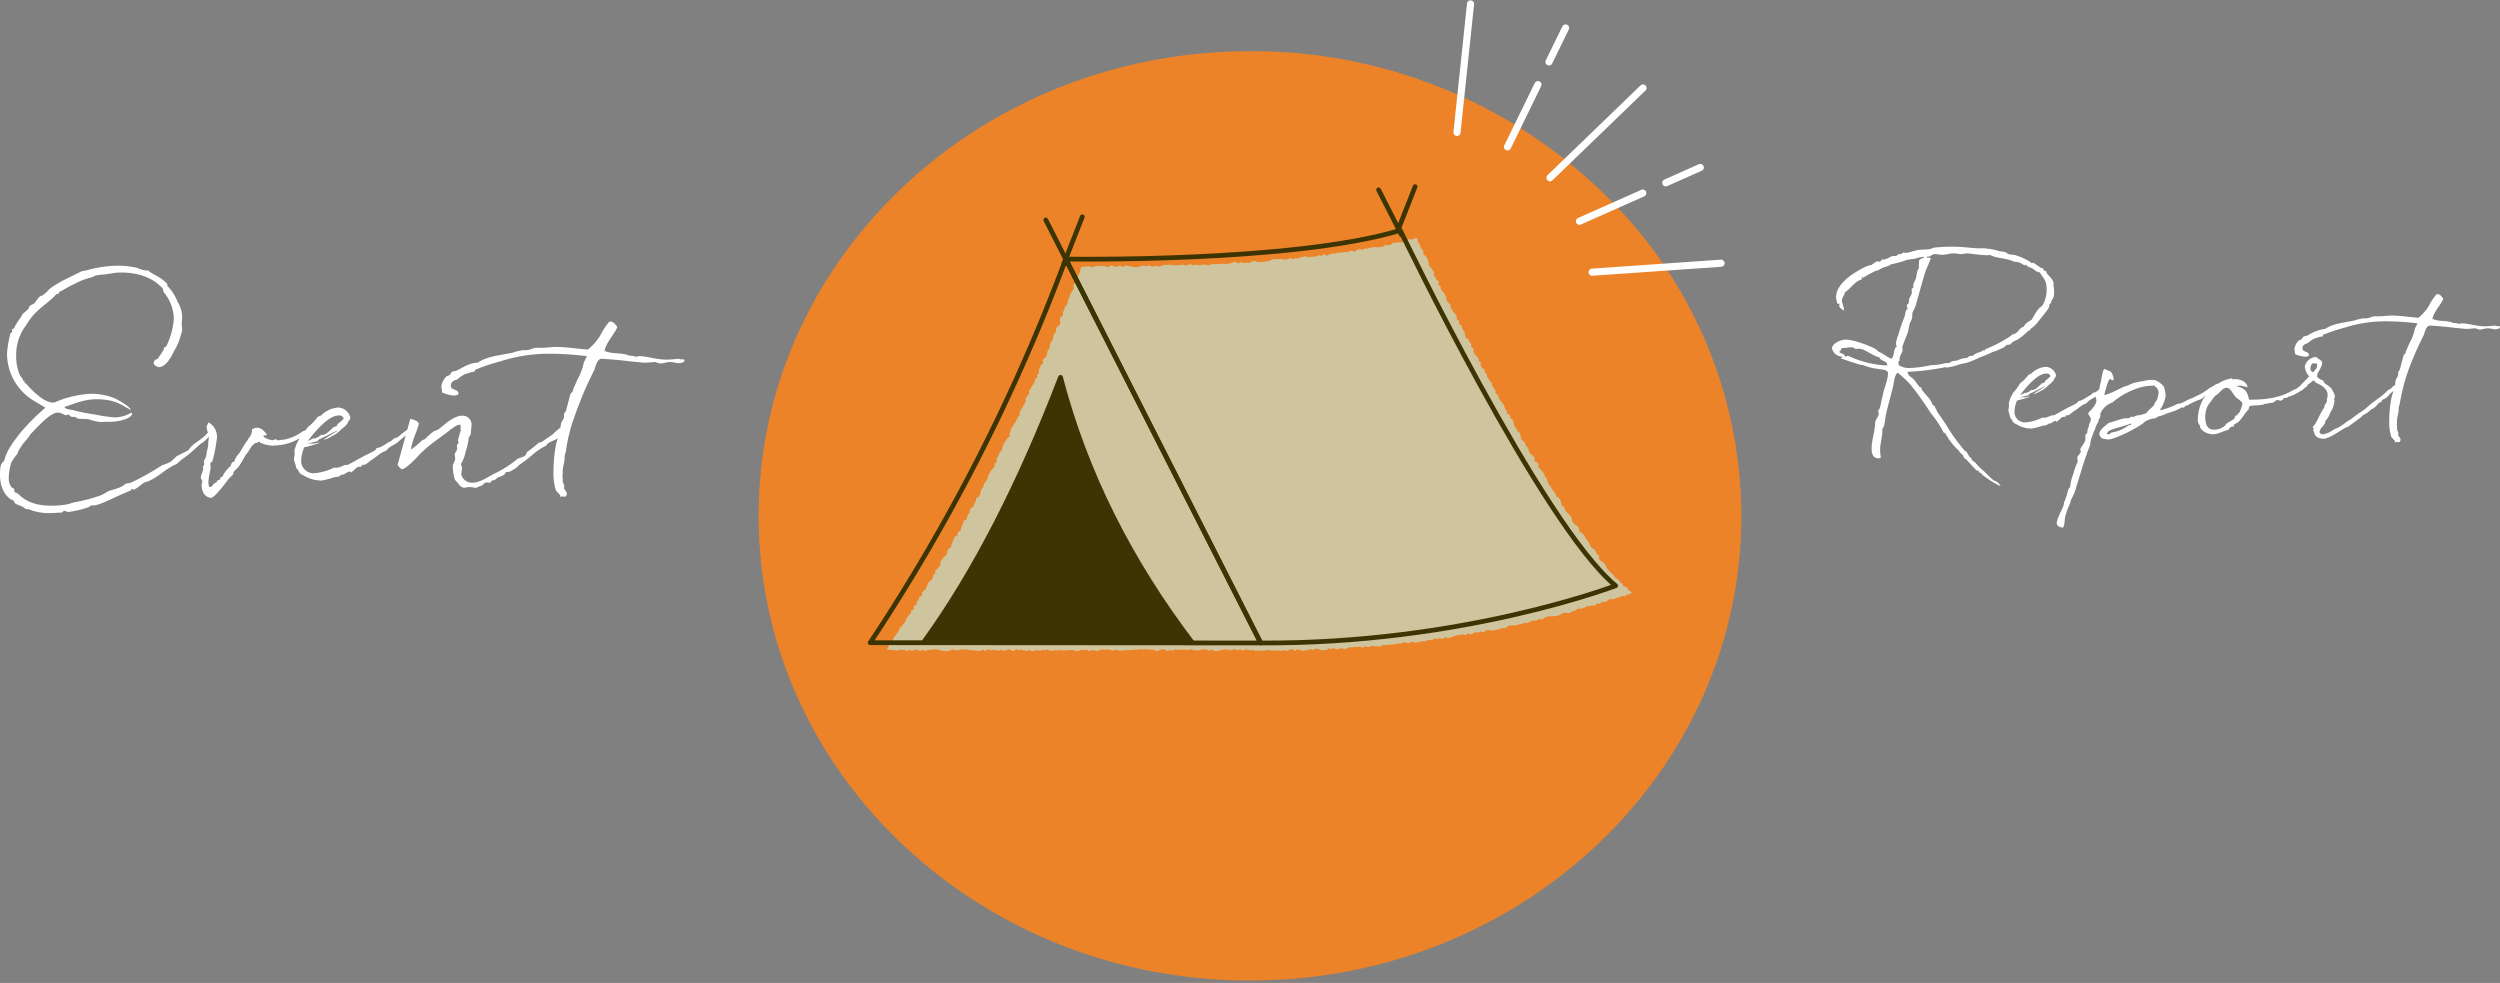 <svg xmlns="http://www.w3.org/2000/svg" width="526.609" height="207.049" viewBox="0 0 526.609 207.049">
  <rect x="0" y="0" width="526.609" height="207.049" fill="#808080" stroke="none"/>
  <g id="グループ_134886" data-name="グループ 134886" transform="translate(-419.697 -5369.033)">
    <path id="パス_187249" data-name="パス 187249" d="M103.5,0a106.111,106.111,0,0,1,76.3,31.743A94.562,94.562,0,0,1,207,97.878c0,54.057-46.339,97.878-103.5,97.878S0,151.935,0,97.878,46.339,0,103.5,0Z" transform="translate(579.5 5379.826)" fill="#ed8329" stroke="rgba(0,0,0,0)" stroke-miterlimit="10" stroke-width="1"/>
    <g id="グループ_134253" data-name="グループ 134253">
      <g id="グループ_133581" data-name="グループ 133581" transform="translate(602.385 5407.735)">
        <path id="パス_183728" data-name="パス 183728" d="M137.019,74.076l-.555.065-.584-.048-.488.3-.516.2-.519.193-.573-.023-.553.05-.561.013-.467.427-.533.138-.587-.113-.489.348-.546.078-.541.1-.575-.075-.55.051-.533.14-.531.155-.56-.012-.507.3-.584-.158-.543.081-.486.441-.583-.17-.554.009-.513.284-.566-.068-.533.16-.562-.052-.537.132-.535.142-.556-.022-.531.175-.52.265-.6-.353-.508.374-.568-.127-.53.2-.54.113-.552.009-.541.108-.575-.216-.542.1-.54.12-.525.278-.562-.1-.532.217-.572-.213-.532.219-.542.119-.566-.16-.55.028-.555-.034-.549.027-.545.077-.527.311-.547.067-.544.1-.553-.018-.542.133-.56-.118-.567-.217-.532.293-.539.19-.554-.03-.55.017-.562-.169-.532.316-.574-.391-.545.11-.538.237-.548.066-.545.118-.559-.144-.549.046-.548.071-.551.007-.551-.008-.542.19-.551-.007-.555-.09-.55.032-.547.091-.556-.131-.544.157-.558-.2-.549.047-.542.227-.557-.2-.548.065-.549.027-.55,0-.55,0-.554-.122-.548.082-.551-.038-.546.164-.544.235-.555-.209-.547.139-.55.04-.555-.235-.548.115-.551-.051-.55-.014-.546.254-.549.072-.551-.029-.552-.165-.55-.013-.551-.187-.547.321-.551-.189-.55.008-.548.224-.551-.308-.549.008-.55.374-.551-.311-.549.01-.55-.043-.55.059-.549.052-.55.2-.549-.159-.549,0-.55.033-.478.036-.278.4-.094.55-.177.519-.264.486-.032.574-.511.391-.109.545-.336.458.122.635-.268.484-.38.44-.193.513-.129.538-.281.478-.046.571L63.848,88l-.386.436-.082.557-.282.477.028.6-.423.42-.266.483.129.644-.147.532-.5.386-.275.479.015.6-.427.416-.179.518L61,95.124l-.251.489-.349.448-.071.565-.088.558-.385.431-.065.568-.118.546-.416.418-.422.414.116.648-.492.383-.182.518-.26.484.057.624-.373.434-.049.578-.45.4-.065.571-.3.467-.27.479-.307.462-.288.47.029.615-.413.413-.306.462,0,.6-.173.524-.335.448-.227.5-.319.456-.25.488.046.628-.424.406-.254.486-.207.508-.372.429-.228.5-.327.451-.153.534-.2.512.035.626-.485.373-.293.467-.347.439-.217.5-.232.5-.055.584-.419.4-.263.48-.158.534-.32.452.054.641-.462.38,0,.612-.384.419-.382.42-.22.5-.3.459-.159.534-.16.534-.387.416-.269.477-.085.574-.407.4-.146.543-.14.546-.243.491-.585.308-.044.6-.291.465-.159.536-.39.412-.441.383-.044.6-.331.443-.219.5-.124.557-.615.286-.091.575-.28.471-.132.554-.226.5-.51.342-.025.614-.579.3-.252.487-.157.541-.325.445-.015.623-.445.376-.366.421-.061.6-.272.475-.487.35-.3.461-.336.437.026.65-.321.446-.367.419-.443.373v.638l-.494.342-.008.633-.338.436-.506.334-.23.5-.248.489-.131.561-.5.337-.338.435v.642l-.62.261-.108.576-.41.39.011.651-.61.265.032.665-.558.3-.1.582-.429.377-.3.458-.292.462-.173.539-.369.414-.337.434-.433.372-.14.56-.359.419-.269.477-.362.417-.225.506-.127.571-.478.34-.32.444-.2.52-.317.329.516.025.548.011.548.04.548.158.548-.2.547-.016.548.041.548.211.548-.253.548.238.548-.253.548.014.548.253.548-.181.548.151.548-.193.548.042.548-.189.548.084.548-.022.548.2.548.131.548-.014.548.017.548-.277.548-.034.548.193.548-.125.548-.151.548.072h.548l.548.127.548-.034.548.122.548.036.548.071.548-.327.548.328.548-.406.548.25.548-.1.548.059.548.135.548-.185.548.184.548-.079.548-.274.548.248.548.176.549-.415.548.189.548-.064.548.155.548.1.548-.2.548.246.548-.071.548-.2.548.19.548-.181.548.085.549-.2.548.276.548.021.548-.109.548.019.548-.056.548.1.548-.051.549-.065.548.016.549-.029.549.256.548-.058.548-.263.548.105.548-.085.548.278.548-.19.549.043.549.147.548-.213.548-.143.548.074.548-.074.548.1.549.181.549-.206.548.052.549.175.548-.114.549-.021.549-.035.549.028.548-.122.548.057.548-.086.548-.031.548.049.548-.069.548.089.548-.007.549.083.549.262.548-.26.548-.175.548.051.548.352.548-.223.549.147.549-.294.548.1.548-.021.548.023.548-.029.549.1.549-.2.549.187.548.044.549.036.549-.157.549-.092.549.008.549.309.549-.265.549.279.549.081.549-.2.549-.026.549-.164.549.007.549.214.549-.162.549-.085.548.231.549-.215.548.3.549-.3.549.12.549.082.549-.071.549.215.55-.079h.549l.55-.02.549-.042.549-.127.55.246.551-.11.55.04.548-.028.548.12.548-.2.548.163.546-.262.547-.1.552.376.543-.343.55.154.552.223.544-.175.548-.014.541-.255.556.274.538-.332.55.07.557.244.548-.02.551.05.531-.407.555.16.537-.234.565.333.539-.175.54-.155.565.282.537-.2.532-.262.553.069.537-.163.556.105.535-.194.573.321.523-.336.564.194.536-.162.539-.119.563.163.544-.068.555.049.516-.362.557.07.546-.041.543-.075.544-.065.546-.045.539-.112.548-.019.523-.243.56.079.566.131.506-.38.581.247.548-.032.54-.1.526-.206.567.116.52-.243.537-.115.564.08.5-.409.575.161.524-.2.585.217.486-.449.592.254.533-.136.523-.2.519-.221.536-.112h.554l.523-.19.594.235.482-.43.6.282.507-.278.511-.251.575.108.512-.243.588.171.488-.371.529-.145.591.176.55-.041.529-.151.547-.055.494-.322.574.074.524-.171.469-.432.567.037.543-.08.561,0,.517-.2.548-.056.509-.237.559-.008.527-.151.493-.3.562,0,.544-.078.5-.283.594.131.465-.4.517-.187.53-.134.577.056.543-.084.558-.026.512-.205.487-.3.523-.164.578.045.571.013.47-.36.546-.079.458-.4.541-.1.574.02.5-.236.486-.288.56-.032.536-.115.585.049.43-.469.6.09.427-.471.614.133.487-.273.46-.358.556-.055.578.009.487-.27.532-.133.486-.269.607.081.467-.32.54-.115.515-.321-.483-.356-.373-.407-.323-.456-.609-.157-.242-.537-.468-.31-.264-.507-.546-.242-.39-.389L179,144.7l-.475-.315-.359-.417-.349-.426-.31-.458-.233-.519-.353-.42-.553-.262-.331-.439,0-.693-.49-.315-.188-.546-.3-.459-.553-.272-.3-.459-.211-.525-.3-.457-.343-.429-.285-.47-.271-.48-.429-.369-.481-.334-.1-.6-.214-.518-.576-.271-.359-.42-.327-.442-.064-.617-.277-.475-.409-.388-.463-.353-.2-.524-.216-.514-.493-.335-.118-.577-.182-.535-.291-.465-.571-.288-.131-.567-.323-.446-.378-.411-.245-.495-.3-.462-.322-.447-.2-.524-.174-.536L164.6,124l-.186-.528-.329-.442-.3-.457-.517-.329.012-.647-.249-.49-.644-.255.091-.692-.317-.45-.529-.325-.286-.469-.158-.544-.26-.484-.386-.411-.114-.569-.5-.343-.3-.464-.117-.567-.11-.571-.468-.365-.267-.48-.335-.442-.221-.507-.084-.584-.216-.509-.476-.362-.064-.594-.607-.289-.111-.568-.322-.45-.156-.543-.239-.5-.393-.41-.313-.455-.257-.486-.161-.539-.492-.357-.009-.622-.356-.432-.333-.444-.061-.593-.427-.393-.249-.491-.322-.451-.095-.574-.4-.407-.065-.59-.545-.331-.258-.485.049-.65-.5-.355-.066-.588-.389-.415-.369-.426-.273-.478.069-.659-.528-.342.026-.635-.413-.4-.119-.558-.612-.3-.161-.536-.054-.592-.33-.448-.2-.518-.149-.541-.582-.316.084-.663-.565-.326.064-.652-.332-.446-.376-.424-.3-.465-.314-.457-.015-.61-.394-.416-.415-.4-.075-.579-.187-.521-.214-.508-.437-.394-.308-.46-.029-.6-.515-.355.122-.677-.5-.365-.24-.494L141.2,81.7l.117-.673-.4-.412-.235-.5-.482-.373-.043-.593L140,78.612l-.165-.531-.33-.449-.526-.352.105-.664-.406-.411-.285-.471-.1-.559-.424-.4-.049-.586-.323-.453Z" transform="translate(-21.895 -62.413)" fill="#cec59e"/>
        <g id="グループ_133504" data-name="グループ 133504" transform="translate(0.615 0.615)">
          <g id="グループ_133506" data-name="グループ 133506">
            <path id="パス_183731" data-name="パス 183731" d="M77.051,322.95c10.784-14.858,20.35-33.679,28.878-55.88,5.32,20.336,14.784,38.792,27.62,55.717Z" transform="translate(-65.842 -226.904)" fill="#3c3402"/>
            <g id="グループ_133507" data-name="グループ 133507">
              <path id="パス_183729" data-name="パス 183729" d="M44.686,103.575A394.777,394.777,0,0,1,3.5,184.389l82.26.057Z" transform="translate(-3.5 -88.324)" fill="none" stroke="#3c3402" stroke-linecap="round" stroke-linejoin="round" stroke-width="1"/>
              <path id="パス_183730" data-name="パス 183730" d="M273.768,69.942s47.911.8,70.469-6.047c0,0,29.826,62.043,45.36,74.855,0,0-32.163,12.321-74.755,12.063Z" transform="translate(-232.582 -54.691)" fill="none" stroke="#3c3402" stroke-linecap="round" stroke-linejoin="round" stroke-width="1"/>
              <path id="パス_183732" data-name="パス 183732" d="M77.051,322.95c10.784-14.858,20.35-33.679,28.878-55.88,5.32,20.336,14.784,38.792,27.62,55.717Z" transform="translate(-65.843 -226.905)" fill="none" stroke="#3c3402" stroke-linecap="round" stroke-linejoin="round" stroke-width="1"/>
              <line id="線_123" data-name="線 123" x1="4.809" y1="9.452" transform="translate(36.986 7.019)" fill="none" stroke="#3c3402" stroke-linecap="round" stroke-linejoin="round" stroke-width="1"/>
              <line id="線_124" data-name="線 124" y1="9.875" x2="3.866" transform="translate(40.811 6.352)" fill="none" stroke="#3c3402" stroke-linecap="round" stroke-linejoin="round" stroke-width="1"/>
              <line id="線_125" data-name="線 125" x1="4.809" y1="9.452" transform="translate(107.09 0.667)" fill="none" stroke="#3c3402" stroke-linecap="round" stroke-linejoin="round" stroke-width="1"/>
              <line id="線_126" data-name="線 126" y1="9.181" x2="3.608" transform="translate(111.172)" fill="none" stroke="#3c3402" stroke-linecap="round" stroke-linejoin="round" stroke-width="1"/>
            </g>
          </g>
        </g>
      </g>
      <g id="グループ_133584" data-name="グループ 133584" transform="translate(-10098.069 21873.605)">
        <line id="線_127" data-name="線 127" x1="26.794" y2="4.725" transform="matrix(0.995, 0.105, -0.105, 0.995, 10853.635, -16451.939)" fill="none" stroke="#fff" stroke-linecap="round" stroke-linejoin="round" stroke-width="1.5"/>
        <line id="線_128" data-name="線 128" x1="17.488" y2="20.842" transform="matrix(0.995, 0.105, -0.105, 0.995, 10846.452, -16487.873)" fill="none" stroke="#fff" stroke-linecap="round" stroke-linejoin="round" stroke-width="1.5"/>
        <line id="線_129" data-name="線 129" y2="27.207" transform="matrix(0.995, 0.105, -0.105, 0.995, 10827.528, -16503.748)" fill="none" stroke="#fff" stroke-linecap="round" stroke-linejoin="round" stroke-width="1.5"/>
        <line id="線_130" data-name="線 130" x1="4.993" y2="13.719" transform="matrix(0.995, 0.105, -0.105, 0.995, 10836.76, -16487.281)" fill="none" stroke="#fff" stroke-linecap="round" stroke-linejoin="round" stroke-width="1.5"/>
        <line id="線_131" data-name="線 131" x1="2.723" y2="7.483" transform="matrix(0.995, 0.105, -0.105, 0.995, 10844.835, -16498.973)" fill="none" stroke="#fff" stroke-linecap="round" stroke-linejoin="round" stroke-width="1.5"/>
        <line id="線_132" data-name="線 132" x1="12.643" y2="7.299" transform="matrix(0.995, 0.105, -0.105, 0.995, 10851.225, -16465.225)" fill="none" stroke="#fff" stroke-linecap="round" stroke-linejoin="round" stroke-width="1.5"/>
        <line id="線_133" data-name="線 133" x1="6.896" y2="3.982" transform="matrix(0.995, 0.105, -0.105, 0.995, 10869.064, -16470.021)" fill="none" stroke="#fff" stroke-linecap="round" stroke-linejoin="round" stroke-width="1.5"/>
      </g>
    </g>
    <g id="グループ_134157" data-name="グループ 134157">
      <path id="パス_185437" data-name="パス 185437" d="M29.495-20.419a1.441,1.441,0,0,0,1.153.692c1.43,0,2.583-2.214,3.182-3.459a11.027,11.027,0,0,0,1.384-3.32A3.1,3.1,0,0,0,35.49-27.8c0-.323-.092-.553-.092-.968,0-.6.092-1.061.092-1.614a6.119,6.119,0,0,0-.968-3.09,9.427,9.427,0,0,0-2.075-3.274c-.138-.138-.046-.415-.138-.553C30.6-39,29.495-39.051,28.249-40.112a.9.9,0,0,1-.369.046,6.545,6.545,0,0,1-1.845-.553,18.75,18.75,0,0,0-4.012-.461,25.074,25.074,0,0,0-6.641.968,9.54,9.54,0,0,1-1.015.184c-1.568.784-3.643,1.8-4.2,2.075-3.689,2.121-2.214,1.66-4.058,3-.138.138-.323.046-.507.184-.6.461-.876,1.153-1.337,1.568-.277.184-.738.323-.922.553-.092.046-.092.415-.184.461-.415.6-1.153.922-1.384,1.384C1.5-30.1.533-29,.072-27.89c-.184.184-.415,0-.415.369,0,.092.046.231.046.323-.046.184-.323.231-.369.369A20.979,20.979,0,0,0-1.4-22.587,11.611,11.611,0,0,0,4.407-12.533c.784.461,1.522.876,2.26,1.384A46.34,46.34,0,0,0,1.455-5.938C.025-4.094-1.45-2.249-2,.011-2.419.564-2.88.38-2.88,2.962c0,3.228,1.522,4.612,2.075,5.027.138.184.461.184.692.369.231.138.277.553.507.692.369.231.968.369,1.245.553.692.231.553.6,1.337.6a.869.869,0,0,1,.369.092,11.227,11.227,0,0,0,4.335.738c.692,0,1.384-.092,2.121-.092.692,0,.461-.369.922-.369.231,0,.461.231.692.231A19.69,19.69,0,0,0,15.89,9.742c.184-.092.277-.323.461-.323h.415c1.107,0,3.5-1.2,5.073-1.937.922-.415,1.891-.83,2.767-1.2.184-.092.184-.323.369-.369.184,0,.092.184.184.184.6,0,1.752-1.153,2.306-1.476.323-.184.738-.184,1.061-.369,1.983-.922,3.182-2.214,4.935-3.136.138-.138.553-.231.83-.415.138-.046.922-.83,1.107-.968,1.845-1.153,4.243-3.689,4.151-3.367.092-.138.277-.184.461-.323.968-.968,1.845-1.614,1.845-2.4,0-.231-.046-.369-.138-.369s-.369.461-.922.922C39.5-4.232,37.98-3.955,36.827-2.249c-.231.184-2.26,1.153-2.536,1.337-.184.184-1.015.968-1.245,1.153a11.537,11.537,0,0,1-1.752.692A55.835,55.835,0,0,1,24.7,4.623c-.138.046-.968.184-1.153.231-.922.922-2.352,1.107-3.643,1.568a10.459,10.459,0,0,1-1.568.876,34.006,34.006,0,0,1-5.4,1.43c-.646.138-1.291.415-1.937.507a16.919,16.919,0,0,1-3.044.231c-2.675,0-5.027-.507-7.01-2.49A2.385,2.385,0,0,0,.21,6.652C.118,6.421.164,6.1.072,5.914c-.138-.138-.415-.184-.553-.369A2.968,2.968,0,0,1-1.035,3.7,10.951,10.951,0,0,1-.482.334,13.1,13.1,0,0,1,.763-1.419c.092-.138.092-.415.184-.507A10.915,10.915,0,0,1,2.654-4.37a8.685,8.685,0,0,0,.876-1.2c1.8-1.845,4.2-4.566,5.765-4.566.738,0,1.43.553,1.752.553.138,0,.369-.138.369-.184.323.092.6.553.968.553.184,0,.277-.046.415-.046s.461.277.692.369c.553.138,1.476.046,2.26.138a10.746,10.746,0,0,0,2.536.6c.461,0,.968-.046,1.43-.046h.553c2.306,0,4.658-.83,4.658-1.706,0-.184-.046-.231-.138-.231A7.11,7.11,0,0,1,21.332-9.12a33.011,33.011,0,0,1-4.381-.646,35.011,35.011,0,0,1-4.381-.876c-.692-.184-1.568-.092-1.891-.692,1.66-.461,3.966-1.614,6.733-1.614,4.012,0,5.35,1.245,7.24,2.26-.092-.784-3.136-2.4-3.689-2.583a13.1,13.1,0,0,0-4.7-.83A21.723,21.723,0,0,0,8.88-12.395a1.03,1.03,0,0,1-.646.138c-2.306,0-5.58-3.92-5.58-3.966s-.369-.092-.369-.184a2,2,0,0,1,.046-.231c0-.184-.369-.092-.369-.323v-.184a5.352,5.352,0,0,1-.692-.968,9.889,9.889,0,0,1-.738-4.012,10.228,10.228,0,0,1,2.121-6.456A11.7,11.7,0,0,1,3.715-30.15c1.66-2.075,3.782-3.274,5.073-4.7.231-.323.323-.231.646-.323.092-.046.138-.323.184-.369.184-.138.507-.231.692-.369a42.19,42.19,0,0,1,4.058-2.075,21.006,21.006,0,0,1,2.214-.692c.231-.092.507-.323.692-.323a12.2,12.2,0,0,1,1.752-.231c1.337-.138,2.352-.415,3.459-.415,4.289,0,7.148,1.384,8.947,3.413.092.184.046.461.138.692a8.995,8.995,0,0,1,2.168,5.626,15.753,15.753,0,0,1-1.614,5.857c-.046.046-.323.092-.369.184-.092.092-.092.415-.184.507-.461.83-.784,1.2-1.245,1.937A.93.93,0,0,0,29.495-20.419ZM40.978-8.106c0,.369-.323.646-.323,1.015,0,.646.369,1.291.461,2.075,0,.369-.138,1.015-.138,1.291v.507a12.991,12.991,0,0,1-.323,1.43,3.234,3.234,0,0,1-.6,1.845V.241c0,.184.092.231.092.415,0,.369-.277.461-.277.553a2.549,2.549,0,0,1,.046.415c0,.646-.507,1.384-.507,1.983,0,.231.277.369.323.738,0,.231-.138.553-.138.784,0,1.706.968,2.675,1.983,2.675.784,0,3.136-3.228,3.551-3.782.231-.369,1.153-1.061,1.153-1.337V2.5c0-.231,1.107-1.153,1.015-1.107a23.167,23.167,0,0,0,1.568-2.629c.83-.83,1.107-1.983,2.075-2.49h.092c.231,0,.507-.277.738-.277.046,0,.138,0,.138.046v.231a.045.045,0,0,0,.046.046c.046,0,.092-.046.184-.046h.046a5.523,5.523,0,0,0,3,.507,10.556,10.556,0,0,0,6.687-2.721c.092-.323.138-.231.138-.277a2.515,2.515,0,0,0-.184-.461c-.046-.046-.046-.046-.092-.046-.092,0-.231.461-.738.461a10.058,10.058,0,0,1-4.151,1.845h-.231c-.138,0-.184.046-.277.046H56.2c-.184,0-.369.092-.507.092-.184,0-.277-.231-.507-.231s-.415.184-.6.184A3.586,3.586,0,0,1,52.6-5.108c.046-.231.138-.231.277-.231h.277c.046,0,.138,0,.138-.138,0-.277-1.015-1.245-1.2-1.245a1.879,1.879,0,0,0-.83-.231,1.966,1.966,0,0,0-1.061.369c0,1.337-.6,1.522-.968,2.306-.784,1.015-1.337,2.168-1.66,2.629A4.982,4.982,0,0,0,46.42.241h-.092c-.461,0-.507.646-.646.876a6.82,6.82,0,0,0-1.752,2.306h-.138c-.323,0-.277.461-.415.6-.092.092-.369.046-.461.138-.231.369.138.184-.6.6-.415.231-.461.784-.922.784-.415,0-.369-.968-.369-1.2a19.558,19.558,0,0,1,.461-2.675V1.533c0-.231-.046-.461-.046-.692,0-.876.369-.323.461-.83a33.66,33.66,0,0,0,.922-4.842A3.454,3.454,0,0,0,40.978-8.106Zm42.2,1.384a26.467,26.467,0,0,0-2.306,1.8c-1.291.323-.6.277-1.476.83-.968.415-1.706,1.291-3,1.43v.092c0,.415-1.66,1.107-2.49,1.522C71.554.2,72.338-.128,70.355.887H69.94c-.369,0-1.107.6-2.121.6-.092,0-.231-.046-.323-.046a11.2,11.2,0,0,1-4.289,1.2A2.6,2.6,0,0,1,60.578-.266a7.246,7.246,0,0,1,.646-2.583h.092a23.6,23.6,0,0,0,3.136-.922c0-.046-.046-.046-.092-.046-.231,0-1.061.231-1.337.231-.046,0-.046,0-.046-.046l-1.153.046,2.121-.507.323-.369,2.306-1.107a18.236,18.236,0,0,1,1.706-.83c-.184.277-2.721,1.66-3,1.983A4.366,4.366,0,0,0,66.9-5.108a6.008,6.008,0,0,0,2.075-1.476,6.844,6.844,0,0,0,1.291-1.2c.046-.046.092-.092.092-.138-.046,0,0-.138.046-.231.415-.507.507-.738.507-.922A2.709,2.709,0,0,0,68.326-11.2a5.649,5.649,0,0,0-3.6,1.706,4.328,4.328,0,0,0-.692.277,10.425,10.425,0,0,1-2.121,2.168,10.39,10.39,0,0,1-1.568,2.168,8.1,8.1,0,0,0-1.2,2.767c0,.184.046.369.046.553,0,.415-.138.922-.138,1.153,0,.6.277.784.461,1.983.461.092.461,1.2,1.384,1.43a7.479,7.479,0,0,0,2.952,1.107h.138c.323,0,.6.092.738.092a21.1,21.1,0,0,0,2.859-.738,3.92,3.92,0,0,0,1.153-.231c.046,0,.092-.277.231-.277H69.2c.461,0,1.153-.692,1.614-.692.046,0,.092.184.231.184.231,0,1.153-1.015,1.384-1.107s.692-.046.876-.184c.046-.046.046-.323.138-.323.138,0,.231.046.323.046.415,0,1.43-.922,1.337-.876,1.153-.6,2.168-1.8,3.32-2.075,1.153-1.337,1.568-.968,2.813-2.121.876-.738,2.029-1.568,2.029-2.26A.39.39,0,0,0,83.175-6.722ZM64.5-7.137c1.2-1.2,2.629-2.4,4.058-2.4a.941.941,0,0,1,.968.646c-.369.507-1.384,1.2-1.337,1.245-.092.046,0,.231-.138.323-.046.092-.507.138-.692.277-.646.553-1.522,1.614-2.4,1.614-.092,0-.092-.046-.138-.046,0,0-.461.277-.507.415L63.207-4.6a.169.169,0,0,0,.046-.138v-.092c-.369.323-.876.415-1.337.738A29.656,29.656,0,0,1,64.5-7.137ZM92.952,4.023c.876.922,1.2,1.66,1.937,1.66.323,0,.646-.138,1.107-.138a5.838,5.838,0,0,1,1.245.184c.323,0,.369-.184,1.291-.461.461-.184.461-.692,1.153-.692.184,0,.369.046.553.046.369,0,.277-.231.415-.369a1.98,1.98,0,0,1,.646-.184c.231-.138.507-.415.738-.553,2.26-.738,1.107-1.153,1.891-1.153h.415a6.584,6.584,0,0,0,1.245-.692c.784-.507.461-.507,1.245-1.015,2.675-1.845,2.767-2.536,5.4-3.874.231-.738,1.845-1.015,2.352-1.522.138-.092.138-.461.277-.6.323-.415.876-.507.876-1.245,0-.138-.046-.692-.184-.692a16.84,16.84,0,0,0-1.845,1.568c-.876.738-1.384.922-2.306,1.66-.231.138-.646.184-.876.323a26.5,26.5,0,0,1-2.26,1.8c-.277.184-.323.692-.553.876-.461.323-1.153.369-1.614.692A23.792,23.792,0,0,1,101.715,2.5c-1.568.692-3.32,2.121-5.027,2.121a2.278,2.278,0,0,1-2.4-1.752c0-.369.138-.83.138-1.245A1.565,1.565,0,0,0,94.2.749a8.533,8.533,0,0,0,1.015-2.675,13.739,13.739,0,0,0,.646-2.952c.646-.784.369-1.153.6-2.536a1.914,1.914,0,0,0-1.983-2.075c-1.706,0-3.551,1.752-4.7,2.629-1.061.922-.646-.184-3.09,2.26-.277.184-.507.184-.784.415a16.771,16.771,0,0,1-2.214,1.845c.277-2.075,1.153-3.5,1.66-5.4-.184-.738-1.061-.83-1.8-1.107L80.87.887a3.281,3.281,0,0,0,.876.922c1.107-.092,3.874-3.274,4.2-3.6a2.309,2.309,0,0,0,.369-.323c2.168-1.983,4.289-3.228,5.9-4.612.6-.323,1.015-.83,1.891-.876a3.266,3.266,0,0,1,.046.692c0,.323-.046.507.046.507a14.012,14.012,0,0,0-.6,2.121c0,.184.138.277.138.369,0,.461-.369.277-.369.784,0,.231.046.415.046.6,0,.415-.507.83-.507,1.245,0,.231.092.553.092.784,0,.646-.507,1.153-.507,1.66A9.914,9.914,0,0,0,92.952,4.023Zm47.04-25.5a21.888,21.888,0,0,1-2.352.184c-2.306,0-4.243-.738-5.9-.738a3.61,3.61,0,0,0-.646.138,6.8,6.8,0,0,0-.922-.231c-.092,0-.046.046-.092.046a2.005,2.005,0,0,1-.738-.184c-1.614-.553-3.136-.138-4.888-.876.415-1.937,1.937-3.228,2.721-5.027-.461-.507-.692-1.153-1.66-1.153a13.011,13.011,0,0,0-1.983,3,11.871,11.871,0,0,1-2.583,2.905c-3.182-.277-4.612-.553-6.687-.553-.922,0-2.029.184-3.32.184h-.784c-.922,0-1.245.507-2.352.507h-.553a10.191,10.191,0,0,0-2.121.507c-3.044.646-5.35.738-7.379,2.121-1.66,0-3.228,1.061-4.335,1.614-.323.184-.83.138-1.061.323-.231.138-.369.553-.6.692-.138.138-.415.092-.553.231a3.549,3.549,0,0,0-1.107,2.075c0,.415.138.784.138,1.337a8.081,8.081,0,0,0,2.352.646c.277,0,1.107-.046,1.107-.369,0-1.107-1.614-.646-1.614-1.706s1.245-1.245,1.337-1.291a7.93,7.93,0,0,1,1.476-1.061c.83-.323,1.8-.553,1.66-.553h.277c.415,0,.231-.323.415-.461a40.574,40.574,0,0,1,5.257-1.752,33.257,33.257,0,0,1,10.7-1.614,62.876,62.876,0,0,1,7.471.507h.046v.046c0,.184-.692,1.2-.692,1.66a13.458,13.458,0,0,1-1.291,3.274c-.323.692-.553,1.337-.876,1.937,0,.646-.369.692-.6,1.107-.184.646-.738,2.905-.922,3.459-.092.369-.415.369-.415.876v.323c0,.646-.461.922-.6,1.476s-.138,1.2-.277,1.752c-.277,1.061-.692,1.983-.876,3.09a31.544,31.544,0,0,0-.461,5.3,12.14,12.14,0,0,0,.461,3.828c.231.646,1.015.876.968,1.476v.138a.309.309,0,0,1,.323-.184c.184,0,.415.046.6.046.323,0,.461-.415.461-.6,0-.415-.415-.784-.6-1.153a1.146,1.146,0,0,0,.046-.369c0-.553-.323-.738-.323-1.291a1.146,1.146,0,0,1,.046-.369,1.638,1.638,0,0,1-.092-.461,1.569,1.569,0,0,1,.046-.461V2.317c0-1.153.415-1.706.415-3.32,0-.092.277-.968.277-1.015.6-4.888,2.444-8.947,3.367-11.437.83-2.029,1.66-3.782,2.629-5.719.231-.646.507-2.121,1.43-2.306,4.842.323,3.689.323,8.44.784a4.743,4.743,0,0,0,.784.046c.876,0,1.522-.138,2.214-.138a4.659,4.659,0,0,0,1.061.323c.6-.046,1.291-.323,1.983-.323s1.291.231,1.891.231c.277,0,1.153-.092,1.153-.553C141.284-21.526,140.915-21.2,139.992-21.48Z" transform="translate(422.577 5466.08)" fill="#fff"/>
      <path id="パス_185436" data-name="パス 185436" d="M-4.6-26.637c0-.78-.429-1.521-.429-2.145,0-.7.546-1.053.585-1.677,1.287-.819,1.95-2.223,3.51-2.73.078-.078.117-.117.117-.195A1.769,1.769,0,0,0-.9-33.7c0-.078,0-.117.117-.117v.039c0,.117.156.273.117.273a27.178,27.178,0,0,1,2.457-1.365c.234-.156.624-.156.9-.312a7.735,7.735,0,0,1,.78-.429c.663-.312,1.365-.351,1.833-.78a19.4,19.4,0,0,0,3.354-.936c.585-.117,1.209-.156,1.794-.273a7.837,7.837,0,0,1,1.6-.351h.234c-.234.468-1.092.273-1.092.975v.195c0,.39-.039.507-.039.741,0,.078.039.234.039.429-.546.7-.468,1.755-.741,2.418A5.238,5.238,0,0,0,9.984-32.1c0,.117.039.273.039.39,0,.468-.39.312-.39.585,0,.156.039.234.039.39v.117c0,.039.039.078.039.117a3.4,3.4,0,0,1-.468,1.131c-.312.507,0,1.326-.585,1.482a.5.5,0,0,0-.039.234c0,.273.156.39.156.663-.507.351-.429,1.014-.585,1.521a39.982,39.982,0,0,0-1.365,3.978,6.946,6.946,0,0,0-.507,1.911c0,.156.078.156.2.546-.858.39-.39,2.145-1.209,2.535a12.819,12.819,0,0,1-1.716-1.014,9.439,9.439,0,0,0-.9-.468c-.234-.156-.468-.468-.741-.624C.7-19.227-2.457-20.514-4.212-20.514c-1.4,0-2.925,1.014-2.925,1.794a2.264,2.264,0,0,0,2.223,1.794c0,.234-.312.156-.312.351,0,.078,3.549,1.209,3.978,1.326.234.078.507.039.741.117a11.185,11.185,0,0,0,3.081.78c.663.156,1.638,0,2.106.78C4.6-11.739,3.9-10.491,3.588-9.009c-.039.39-.2.819-.273,1.209-.2.819-.2,1.716-.741,2.262,0,.312.156.429.156.7,0,.312-.78,1.4-.78,1.716,0,2.028-.741,3.588-.741,5.538,0,.819.156,2.067,1.443,2.067a1.346,1.346,0,0,0,.507-.117A12.212,12.212,0,0,1,3,2.73c0-1.4.468-2.691.468-4.017v-.429c.546-.546.546-1.95.741-2.886C4.641-6.708,5.3-8.736,5.733-10.686c.234-.975.2-2.106.936-2.886a21.315,21.315,0,0,1,2.886,2.73A66.277,66.277,0,0,1,13.65-5.07,22.107,22.107,0,0,1,16.38-.936c.039.039.273.078.312.117.39.585.663,1.131,1.092,1.677a10.626,10.626,0,0,0,1.794,1.989c.039,0,.117.273.156.312.234.273.507.468.78.741.078.117.039.312.117.468.117.117.351.195.468.312.975,1.014,1.482,1.677,2.145,2.262.117.156.273.078.429.156s.234.468.351.468c.039,0,.156-.039.234-.039.117,0,.039.234.195.351a18.862,18.862,0,0,0,3.705,2.379.337.337,0,0,0,.234-.117c-.312-.156-.351-.39-.624-.585a3.93,3.93,0,0,0-.9-.468c-.741-.585-1.4-1.365-2.106-1.989a13.6,13.6,0,0,1-1.677-1.677c-.273-.273-.78-.468-.78-.663v-.2c0-.117-.2-.117-.273-.195a5.37,5.37,0,0,1-.78-1.209c-.117-.156-.351-.195-.468-.312A42.689,42.689,0,0,1,17.628-1.4,42.679,42.679,0,0,0,15.171-5.07a14.536,14.536,0,0,1-.624-1.365c-.039-.117-.351-.195-.429-.312-.2-.273-.273-.585-.468-.9-.507-.819-1.248-1.482-1.833-2.262-.078-.156-.039-.351-.156-.468-.078-.117-.351-.195-.468-.312-.39-.507-.741-1.053-1.17-1.521-.468-.468-1.131-.624-1.248-1.521a54.244,54.244,0,0,0,7.761-.936.761.761,0,0,1,.273-.039c.117,0,.156.078.234.078a14.841,14.841,0,0,0,3-.78,14.092,14.092,0,0,0,1.482-.312,24.151,24.151,0,0,0,2.457-1.053A26.214,26.214,0,0,0,26.6-17.862a19.932,19.932,0,0,0,2.535-1.053c.195-.117.273-.351.507-.468.234-.078.507-.039.741-.117.156-.117.312-.351.468-.468.429-.273.858-.429,1.209-.624A12.77,12.77,0,0,0,34.2-22.386a.038.038,0,0,1,.039-.039,1.689,1.689,0,0,1,.195.039c.117,0,.156-.234.195-.351A7.628,7.628,0,0,0,36.153-24.1c.741-1.014,1.755-2.145,2.3-3,.156-.273.156-.663.273-.9.078-.156.273-.156.351-.351a.171.171,0,0,1-.039-.117c0-.312.429-.7.468-.9a4.4,4.4,0,0,0,.156-1.17,10.844,10.844,0,0,0-.156-1.443,1.379,1.379,0,0,0,.039-.234c0-.9-.9-1.638-1.4-2.223-.117-.078-.039-.312-.156-.429-.156-.195-.624-.195-.624-.351,0-.039.039-.156.039-.195,0-.156-.351-.195-.468-.195-.741-.429-1.521-1.092-1.677-1.092-.078,0-.234.039-.351.039-.195,0-.234-.273-.429-.312a11.4,11.4,0,0,0-2.73-1.248c-.507-.234-1.131-.117-1.638-.312-.312-.078-.585-.39-.78-.429a5.664,5.664,0,0,0-1.092-.156,10.933,10.933,0,0,0-1.95-.468,17.277,17.277,0,0,0-1.833-.195c-.078,0-.117.039-.195.039-1.755,0-3.783-.351-5.85-.351a32.355,32.355,0,0,0-3.978.195,8.777,8.777,0,0,0-.936.312c-.741.117-1.521.078-2.3.156-1.014.156-2.106.585-2.652.624-.195,0-.429-.039-.624-.039-.351,0-.234.312-.624.312H6.942c-.234,0-.234.234-.429.312-.546.156-.78.039-1.092.156-.585.234-1.014.663-1.677.663a.761.761,0,0,1-.273-.039c-.156.078-.312.507-.7.507-.156,0-.234-.078-.312-.078-.351,0-1.014.624-1.287.78a5.016,5.016,0,0,0-.741.156c-2.652,1.131-6.708,3.666-6.708,6.591a2.1,2.1,0,0,0,.156.858c0,.156.078.585.312.585.078,0,.117-.078.156-.078s.078,0,.117.117a.918.918,0,0,0-.078.312C-5.616-27.222-4.992-26.871-4.6-26.637Zm37.869-9.594c.234.039.312.078.351.078v-.078a.209.209,0,0,1,.117-.156c.234.624.858.585,1.365.9.468.273.858.819,1.521.78.507,1.053,1.443,1.482,1.443,3.393a6.356,6.356,0,0,1-.975,3.744c-.936.351-1.989,2.691-2.145,2.808-.156.273-1.248.507-1.677,1.521-.78.156-1.053.936-1.677,1.365-.195.156-.507.156-.741.312-.195.117-.429.351-.624.468a30.011,30.011,0,0,1-4.992,2.574c-.195.078-.039.312-.234.312-.078,0-.156-.078-.234-.078a.2.2,0,0,0-.156.078c-.429.39-1.521.429-2.106,1.131a.5.5,0,0,0-.234-.039,1.5,1.5,0,0,0-1.014.507c-.117,0-.195-.039-.312-.039a5.983,5.983,0,0,0-1.677.507c-.585.156-1.287.039-1.638.585a1.327,1.327,0,0,0-.39-.039c-.624,0-1.326.273-2.067.351-.468.078-1.014.078-1.521.117a23.755,23.755,0,0,1-4.485.585,3.8,3.8,0,0,1-2.223-.585v-.039c0-.2-.117-.39-.117-.585,0-.273.273-.156.273-.507V-16.5c0-.624.624-1.287.624-1.794,0-.156-.039-.351-.039-.546,0-.546.858-2.223,1.248-3.549a14.909,14.909,0,0,1,.312-1.521c.078-.312.351-.624.429-.936.156-.429.039-.936.156-1.365.156-.468.468-.858.624-1.365.663-2.184,1.248-4.68,2.106-7.293.351-.975.819-1.833,1.092-2.73,0-.156-.117-.156-.234-.156H13.1c-.156,0-.234,0-.234-.156a.3.3,0,0,1,.039-.156.287.287,0,0,0,.234.078c.468,0,.78-.546,1.365-.546.546,0,1.092.156,1.56.156.78,0,1.638-.312,2.418-.312.585,0,1.17.156,1.677.156.429,0,.741-.156,1.092-.156,1.521.117,2.964.39,4.446.39a.771.771,0,0,0,.429-.078c1.443.819,3.393.624,4.992,1.4.273.078.936.117,1.365.273A4.131,4.131,0,0,1,33.267-36.231ZM-5.655-17.979c.507-.078.273-.78.858-.78.7,0,1.248-.156,1.872-.156.351.039.546.351.936.351.195,0,.351-.039.546-.039,1.209,0,2.886,1.521,4.29,1.833.273.858,1.638.624,1.677,1.638a2.4,2.4,0,0,1-.546.039,21.309,21.309,0,0,1-7.644-1.989h-.2c-.234,0-.273.156-.507.156h-.078c.078-.117.078-.156.078-.156,0-.039,0-.039-.039-.039l-.039.039c-.078-.039-.117-.234-.156-.312C-4.8-17.511-5.46-17.667-5.655-17.979ZM50.427-11a22.384,22.384,0,0,0-1.95,1.521c-1.092.273-.507.234-1.248.7-.819.351-1.443,1.092-2.535,1.209v.078c0,.351-1.4.936-2.106,1.287-1.989,1.053-1.326.78-3,1.638h-.351c-.312,0-.936.507-1.794.507-.078,0-.195-.039-.273-.039A9.476,9.476,0,0,1,33.54-3.081a2.2,2.2,0,0,1-2.223-2.457,6.128,6.128,0,0,1,.546-2.184h.078a19.957,19.957,0,0,0,2.652-.78c0-.039-.039-.039-.078-.039-.2,0-.9.195-1.131.195-.039,0-.039,0-.039-.039l-.975.039,1.794-.429.273-.312,1.95-.936a15.422,15.422,0,0,1,1.443-.7c-.156.234-2.3,1.4-2.535,1.677a3.692,3.692,0,0,0,1.365-.585,5.081,5.081,0,0,0,1.755-1.248A5.788,5.788,0,0,0,39.507-11.9c.039-.039.078-.078.078-.117-.039,0,0-.117.039-.195.351-.429.429-.624.429-.78a2.291,2.291,0,0,0-2.184-1.794,4.777,4.777,0,0,0-3.042,1.443,3.66,3.66,0,0,0-.585.234,8.816,8.816,0,0,1-1.794,1.833,8.787,8.787,0,0,1-1.326,1.833A6.846,6.846,0,0,0,30.108-7.1c0,.156.039.312.039.468,0,.351-.117.78-.117.975,0,.507.234.663.39,1.677.39.078.39,1.014,1.17,1.209a6.325,6.325,0,0,0,2.5.936H34.2c.273,0,.507.078.624.078a17.846,17.846,0,0,0,2.418-.624,3.315,3.315,0,0,0,.975-.195c.039,0,.078-.234.195-.234h.195c.39,0,.975-.585,1.365-.585.039,0,.078.156.195.156.195,0,.975-.858,1.17-.936s.585-.039.741-.156c.039-.039.039-.273.117-.273.117,0,.195.039.273.039.351,0,1.209-.78,1.131-.741.975-.507,1.833-1.521,2.808-1.755.975-1.131,1.326-.819,2.379-1.794.741-.624,1.716-1.326,1.716-1.911A.33.33,0,0,0,50.427-11Zm-15.8-.351c1.014-1.014,2.223-2.028,3.432-2.028a.8.8,0,0,1,.819.546c-.312.429-1.17,1.014-1.131,1.053-.078.039,0,.2-.117.273-.039.078-.429.117-.585.234-.546.468-1.287,1.365-2.028,1.365-.078,0-.078-.039-.117-.039,0,0-.39.234-.429.351l-.936.39a.143.143,0,0,0,.039-.117V-9.4c-.312.273-.741.351-1.131.624A25.079,25.079,0,0,1,34.632-11.349ZM47.97-1.053c.468-.741.429-1.482.936-1.95a2.8,2.8,0,0,1,.429-1.17c.117-.429-.039-.7.273-1.209a4.428,4.428,0,0,1,2.34-1.911,15.645,15.645,0,0,1,4.719-2.769A10.288,10.288,0,0,1,59.9-10.8h.468a2.1,2.1,0,0,1,.312-.039c.117,0,.195.039.234.195a1.578,1.578,0,0,1,.741,1.326,5.646,5.646,0,0,1-.39,1.6,4.145,4.145,0,0,0-.351.429l-.234.585c-.507.624-1.17.975-1.56,1.638a6.684,6.684,0,0,1-2.145.546c-.273.078-.429.273-.7.273-.117,0-.273-.039-.39-.039-.195,0-.273.273-.468.312h-.39c-1.209,0-2.613.741-3.861.975-.663.546-1.989,1.521-1.989,2.34,0,.273.39.975.7.975h.039a5.542,5.542,0,0,0,1.17.2A4.7,4.7,0,0,0,52.377.195a27.611,27.611,0,0,0,5.967-3.042c.156-.078.195-.273.273-.273a4.379,4.379,0,0,1,1.95-.78c.546,0,.9-.429,1.131-.468a4.956,4.956,0,0,0,.936-.273l.546-.234c.546-.234.975-.312,1.482-.507a9.435,9.435,0,0,0,1.872-.858c.117,0,.273.039.39.039.234,0,.312-.507.741-.429a15.84,15.84,0,0,1,2.964-1.365c.234-.078.819-.78,1.053-.78a5.456,5.456,0,0,0,2.34-1.638c.039-.39.234-.741-.039-.819-.351.156-1.092.7-1.4.819-.312,0-.39.351-.585.429-.2.039-1.092.78-1.326.819-.234.156-1.6.78-1.794.9-1.521.507-2.145,1.248-3.159,1.248a17.651,17.651,0,0,1-2.769,1.131,6.533,6.533,0,0,1-1.053.234,6.884,6.884,0,0,0,1.248-3.081,6.994,6.994,0,0,0-.312-1.677c-.156-.585-1.365-1.365-1.794-1.521a4.1,4.1,0,0,0-.936-.117,7.536,7.536,0,0,0-1.677.273,10.326,10.326,0,0,0-1.6.312c-.624,0-1.482.663-2.262.78-1.131.468-3.12,1.638-4.368,1.833.156-.507.858-3.354,1.209-3.354.273,0,.351.234.546.234.039,0,.234,0,.234-.195a2.967,2.967,0,0,0-.546-1.56c-.234-.156-1.482-.624-1.326-.624-.429,0-.7,2.223-.819,2.769a6.4,6.4,0,0,0-.312,1.56l-.39.78-.078.078c0,.039,0,.039.039.078h-.039c-.039,0,.039-.039.039.039a1.5,1.5,0,0,0-.351.7c0,.117.156.351.156.585,0,1.053-1.209,2.106-1.716,2.691,0,.624.546.7.546,1.326,0,.195-.195.9-.312.9v.039a4.941,4.941,0,0,1-.351,1.17,6.242,6.242,0,0,0-.117.9c-.39.039-.39.429-.39.624,0,.156.039.273.039.429,0,.9-1.092,1.833-1.092,2.379,0,.156.117.2.117.312,0,.351-.624.936-.741,1.209l.078.975a13.142,13.142,0,0,0-.9,2.535,8.589,8.589,0,0,0-.663,2.613v.2c-.507.312-.507,1.014-.78,1.794l-.39,1.17c-.273.312-.117.429-.234.858-.234.78-1.443,2.847-1.443,3.744,0,.741.78.936,1.326.975.468-.819.234-1.911.624-2.886a12.2,12.2,0,0,1,.819-2.106l.234-.858a14.737,14.737,0,0,0,.663-1.365,9.592,9.592,0,0,0,.507-1.6c.858-2.574,1.6-5.5,2.847-8.541a7.277,7.277,0,0,1,.663-2.457Zm7.332-1.4A7.411,7.411,0,0,1,51.831-.975c-.273.078-.507.429-.741.429-.078,0-.273-.039-.273-.195,0-.936,2.808-1.209,4.992-2.106a.156.156,0,0,1,.078.156C55.887-2.5,55.419-2.535,55.3-2.457Zm36.7-8.5a3.428,3.428,0,0,1-.507.273,1.7,1.7,0,0,0-.39.312c-.624.351-.9.312-1.56.741-3.2,1.794-7.137,1.755-8.814,1.755-.39-1.365-.468-2.34-2.691-2.847a2.163,2.163,0,0,1,.663-.117,6.176,6.176,0,0,1,1.677.39c-.039-1.209-1.521-1.755-2.574-1.755-.195,0-.39.039-.546.039-.078,0-.117-.117-.117-.156v-.039c-3.315.429-5.382,3.276-6.045,4.29A9.152,9.152,0,0,0,69.927-3.9a1.882,1.882,0,0,0,.468,1.521c.078.156-.039.39.117.546A2.955,2.955,0,0,0,72.15-.741a2.559,2.559,0,0,0,.9.156c1.131,0,2.184-.663,3.393-.975a.97.97,0,0,1,.78-.663h.312c0-.078-.039-.195-.039-.273,0-.195.585-.39.663-.507.7-.234,1.716-2.145,2.457-2.808.156-.312-.078-.429.312-.741,1.287-.195,1.482-.039,2.769-.273.234-.234,1.17-.234,1.6-.39h.195c.585,0,.663-.585,1.326-.585a1.59,1.59,0,0,0,.624.156c.117-.234.546-.156.546-.468,0-.039-.039-.078-.039-.117h.312a.984.984,0,0,0,.858-.39c.039,0,.039.078.156.078a9.567,9.567,0,0,0,2.5-1.326c.078-.039.507-.312.546-.351.156-.7.117-.7.078-.7C92.2-10.92,92.157-11.076,92-10.959ZM78.624-5.07c-.117.117-.312.078-.312.195v.234c0,.117-.273,0-.39.117-.234.234-.234.585-.39.741-.429.273-1.092.624-1.6.975-.156.117-.195.39-.312.429a3.4,3.4,0,0,1-2.379.819c-1.482,0-1.755-1.482-1.755-2.691a5.126,5.126,0,0,1,.663-2.574c.507-.507,1.014-1.6,1.716-2.067.663-.351,1.248-1.482,2.106-1.482.936,0,1.365,1.521,2.145,2.145.351.273,1.014.663,1.209,1.17A7.569,7.569,0,0,1,78.624-5.07Zm15.561-8.58a.78.78,0,0,1-.546-.78,1.579,1.579,0,0,1,.429-1.092l.936.039a1.463,1.463,0,0,1,.039.39C95.043-14.43,94.614-14.118,94.185-13.65Zm17.589,2.769a.424.424,0,0,0-.195-.039c-.429,0-.7.468-.975.7a3.281,3.281,0,0,0-1.209.936c-1.872,1.6-2.184,1.521-3.939,3.12a12.072,12.072,0,0,1-1.716,1.209l-1.521,1.17c-1.092.546-1.677,1.365-3.2,1.989a7.254,7.254,0,0,0-.9.507,4.814,4.814,0,0,1-1.755.7.68.68,0,0,1-.819-.507,4.226,4.226,0,0,1,.312-.741,9.291,9.291,0,0,0,.858-1.053c.039-.117,0-.39.117-.507.234-.39.39-.429.546-.78a2.875,2.875,0,0,0,.351-.819,5.308,5.308,0,0,0,.975-2.691.294.294,0,0,0-.156-.273.708.708,0,0,0,.234-.546c0-.663-.468-1.092-.663-1.677,0-.039-.7-.624-.741-.663-.663-.351-.975-.741-.975-.936V-11.9c-.468-.039-1.365-.663-1.365-.858a2.758,2.758,0,0,0,.078-.468v-.156a8.863,8.863,0,0,0,.975-1.911v-.039c0-.117.039-.429.039-.429-.156-.39-.7-.663-.975-.819-.078,0-.039-.273-.39-.273a2.553,2.553,0,0,0-2.184,1.6.6.6,0,0,0-.117.429,3.631,3.631,0,0,0,.9,2.028c-.546.7-1.326,1.326-1.677,1.794-.156,0-.156.156-.195.234a7.223,7.223,0,0,0-.741.546.851.851,0,0,0-.156.195c-.234.156-.858.468-.858.663,0,.117.195.156.585.156a1.792,1.792,0,0,0,1.17-.507l.234-.039a4.955,4.955,0,0,0,.663-.546l.156-.117c.468-.351.585-.468.585-.507-.039,0-.156.039-.195.039,0-.117.234-.117,1.053-.819.078-.078.156-.117.195-.195.819.273,0,.195,1.131.7.858.429,1.95,1.17,1.95,2.3,0,.429-.156.819-.156,1.209a1.379,1.379,0,0,0,.039.234,3.321,3.321,0,0,0-.624,1.131c0,.039.039.156.039.195,0,.156-.234.078-.234.2-.585.975-1.092,2.145-1.716,3.237l-.351.39a.518.518,0,0,0-.117.273c0,.117.195.117.195.273,0,.078-.039.117-.117.273.39.936.312,1.638,1.95,1.833,1.287.156,3.51-1.6,4.914-2.34.156-.078.429-.156.585-.234l2.418-1.794c.507-.39.468-.468.663-.585.117-.117.78-.429.858-.507a8.4,8.4,0,0,0,.858-.741c.819-.273,1.131-.858,1.6-1.326.156-.117.39-.117.585-.312.078-.078,0-.39.2-.39h.039a3.158,3.158,0,0,0,1.443-1.17c.663-.585,1.326-.975,1.4-1.4a.522.522,0,0,1-.039-.195C111.7-10.686,111.735-10.725,111.774-10.881Zm20.709-12.6a18.51,18.51,0,0,1-1.989.156c-1.95,0-3.588-.624-4.992-.624a3.053,3.053,0,0,0-.546.117,5.748,5.748,0,0,0-.78-.195c-.078,0-.039.039-.078.039a1.7,1.7,0,0,1-.624-.156c-1.365-.468-2.652-.117-4.134-.741.351-1.638,1.638-2.73,2.3-4.251-.39-.429-.585-.975-1.4-.975a11,11,0,0,0-1.677,2.535,10.039,10.039,0,0,1-2.184,2.457c-2.691-.234-3.9-.468-5.655-.468-.78,0-1.716.156-2.808.156h-.663c-.78,0-1.053.429-1.989.429h-.468A8.618,8.618,0,0,0,103-24.57c-2.574.546-4.524.624-6.24,1.794a8.565,8.565,0,0,0-3.666,1.365c-.273.156-.7.117-.9.273-.195.117-.312.468-.507.585-.117.117-.351.078-.468.195a3,3,0,0,0-.936,1.755c0,.351.117.663.117,1.131a6.834,6.834,0,0,0,1.989.546c.234,0,.936-.039.936-.312,0-.936-1.365-.546-1.365-1.443s1.053-1.053,1.131-1.092a6.706,6.706,0,0,1,1.248-.9c.7-.273,1.521-.468,1.4-.468h.234c.351,0,.195-.273.351-.39a34.312,34.312,0,0,1,4.446-1.482,28.124,28.124,0,0,1,9.048-1.365,53.171,53.171,0,0,1,6.318.429h.039v.039c0,.156-.585,1.014-.585,1.4a11.381,11.381,0,0,1-1.092,2.769c-.273.585-.468,1.131-.741,1.638,0,.546-.312.585-.507.936-.156.546-.624,2.457-.78,2.925-.078.312-.351.312-.351.741v.273c0,.546-.39.78-.507,1.248s-.117,1.014-.234,1.482c-.234.9-.585,1.677-.741,2.613a26.675,26.675,0,0,0-.39,4.485,10.266,10.266,0,0,0,.39,3.237c.195.546.858.741.819,1.248v.117a.261.261,0,0,1,.273-.156c.156,0,.351.039.507.039.273,0,.39-.351.39-.507,0-.351-.351-.663-.507-.975a.969.969,0,0,0,.039-.312c0-.468-.273-.624-.273-1.092a.969.969,0,0,1,.039-.312,1.386,1.386,0,0,1-.078-.39,1.327,1.327,0,0,1,.039-.39v-.468c0-.975.351-1.443.351-2.808,0-.078.234-.819.234-.858a39.98,39.98,0,0,1,2.847-9.672c.7-1.716,1.4-3.2,2.223-4.836.195-.546.429-1.794,1.209-1.95,4.1.273,3.12.273,7.137.663a4.011,4.011,0,0,0,.663.039c.741,0,1.287-.117,1.872-.117a3.94,3.94,0,0,0,.9.273c.507-.039,1.092-.273,1.677-.273s1.092.195,1.6.195c.234,0,.975-.078.975-.468C133.575-23.517,133.263-23.244,132.483-23.478Z" transform="translate(812.731 5461.092)" fill="#fff"/>
    </g>
  </g>
</svg>
